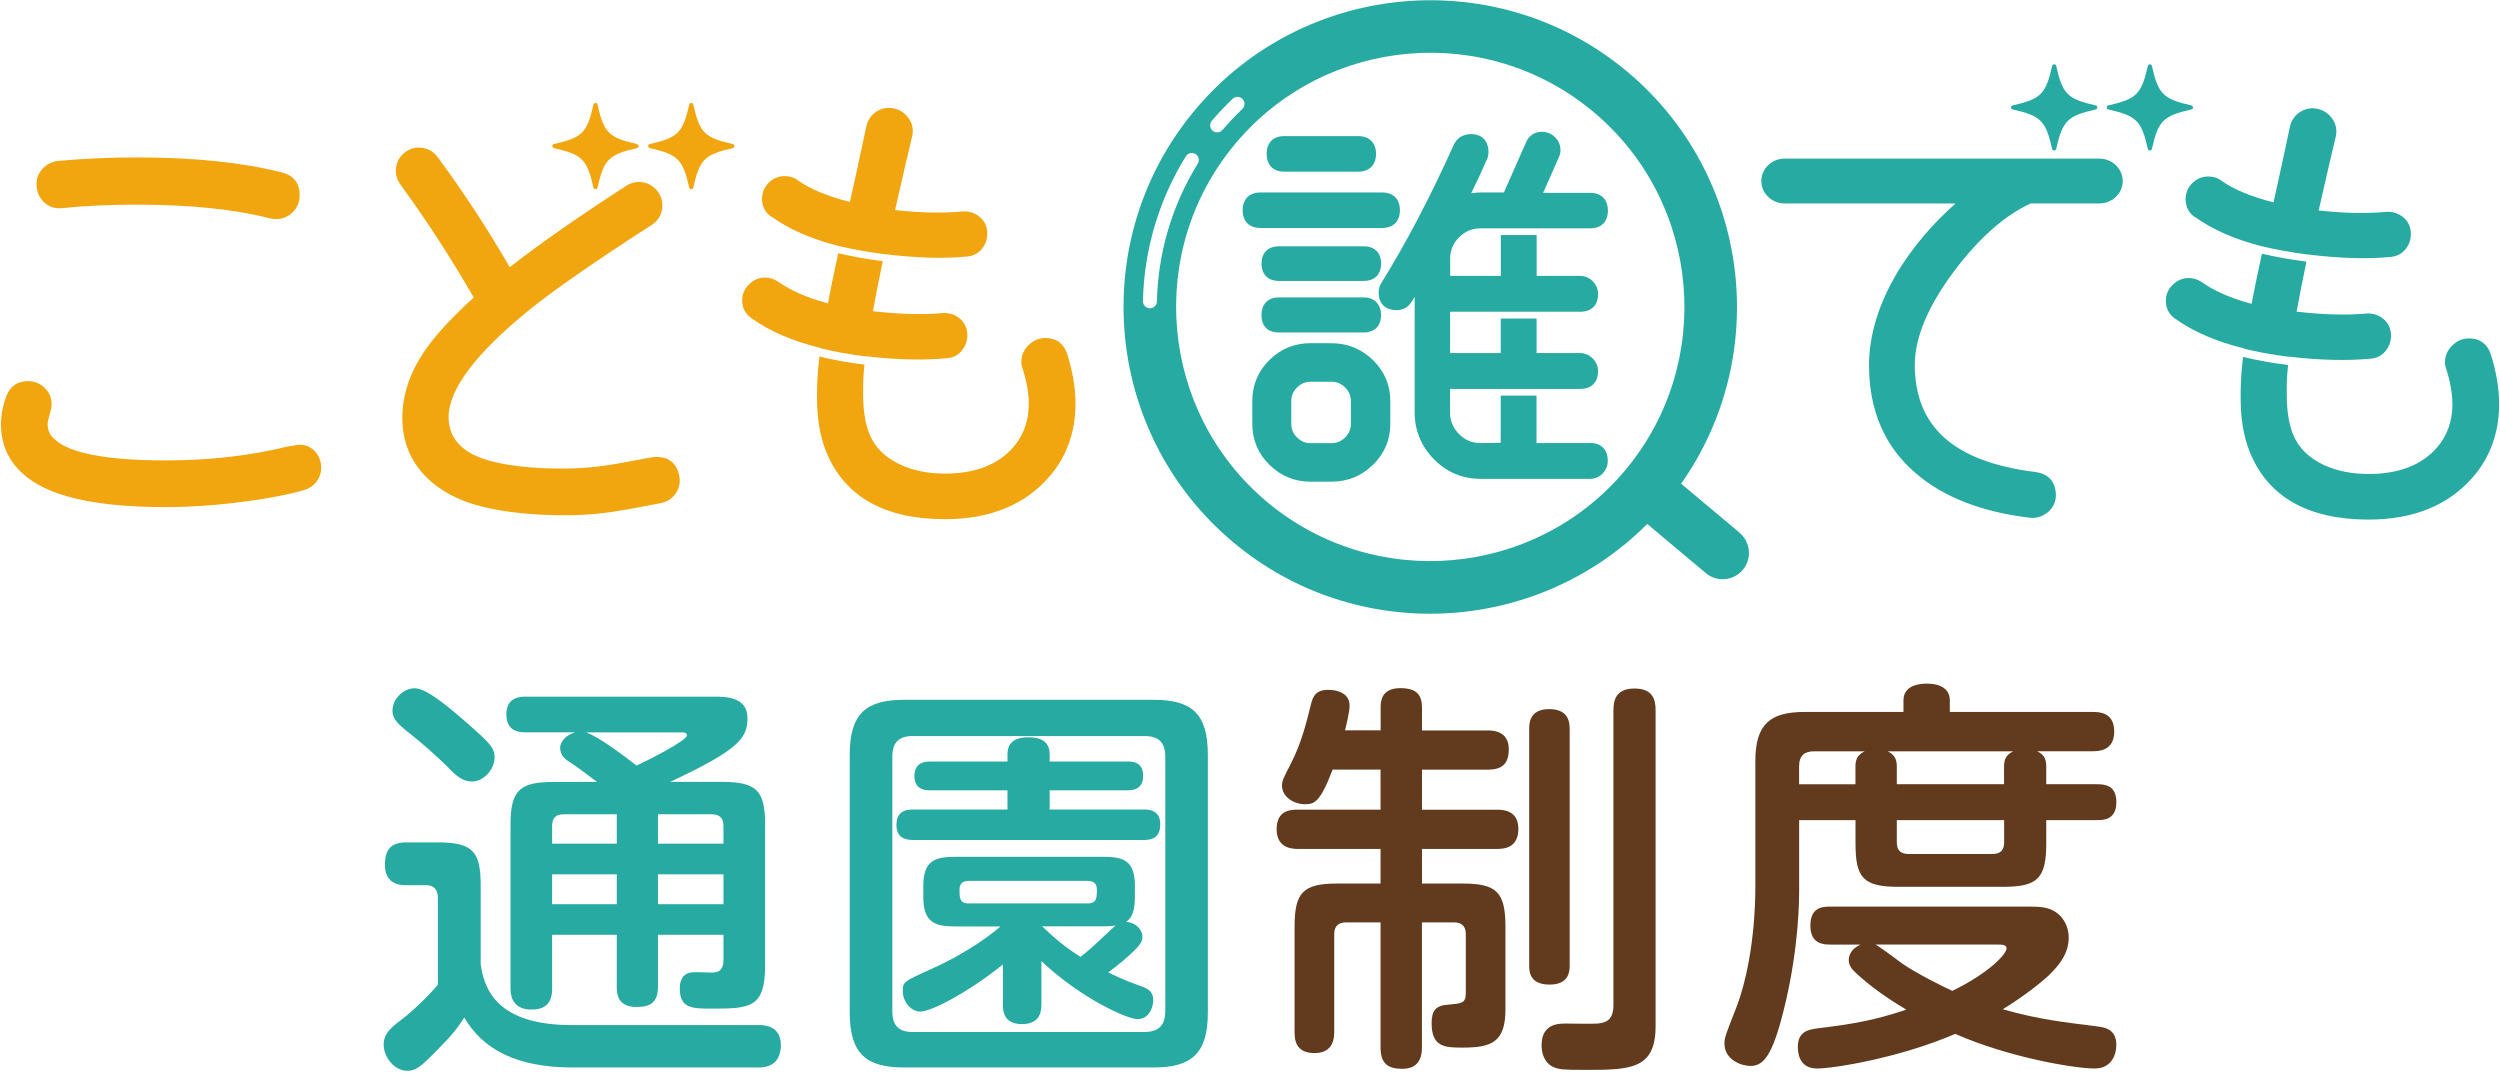 <svg width="467" height="201" viewBox="0 0 467 201" fill="none" xmlns="http://www.w3.org/2000/svg">
<g clip-path="url(#clip0_833_44735)">
<path d="M257.901 136.448V132.215C257.901 131.203 257.901 128.546 261.57 128.546C264.768 128.546 265.627 129.945 265.627 132.215V136.448H277.868C278.726 136.448 281.842 136.448 281.842 139.952C281.842 142.763 280.514 143.774 277.868 143.774H265.627V151.253H279.655C280.596 151.253 283.63 151.253 283.63 154.839C283.63 158.426 280.902 158.579 279.655 158.579H265.627V165.046H273.105C279.502 165.046 281.219 166.528 281.219 173.16V188.518C281.219 194.597 278.726 195.691 273.27 195.691C270.072 195.691 267.426 195.691 267.426 191.175C267.426 188.835 268.131 187.824 270.542 187.671C273.035 187.436 273.811 187.436 273.811 185.484V174.489C273.811 173.007 273.035 172.302 271.624 172.302H265.615V195.679C265.615 196.843 265.462 199.654 261.946 199.654C259.3 199.654 257.889 198.713 257.889 195.679V172.302H251.421C250.022 172.302 249.234 173.007 249.234 174.489V192.657C249.234 193.668 249.234 196.714 245.565 196.714C241.897 196.714 241.826 194.068 241.826 192.657V173.16C241.826 166.693 243.39 165.046 249.857 165.046H257.889V158.579H242.532C241.591 158.579 238.475 158.579 238.475 154.91C238.475 151.241 241.203 151.241 242.532 151.241H257.889V143.762H248.929C246.588 149.995 245.424 150.23 243.778 150.23C241.755 150.23 239.486 148.901 239.486 146.796C239.486 145.855 239.639 145.55 241.12 142.669C243.072 138.847 243.931 135.413 244.86 131.674C245.248 130.039 245.801 128.863 248.129 128.863C250.081 128.863 252.104 129.64 252.104 131.827C252.104 132.92 251.48 135.566 251.245 136.425H257.877L257.901 136.448ZM293.214 180.333C293.214 181.274 293.214 183.92 289.474 183.92C285.735 183.92 285.652 181.497 285.652 180.333V136.201C285.652 135.19 285.652 132.462 289.392 132.462C292.826 132.462 293.214 134.649 293.214 136.201V180.333ZM301.398 132.673C301.398 131.274 301.551 128.616 305.29 128.616C308.724 128.616 309.265 130.639 309.265 132.673V191.669C309.265 199.854 304.432 199.854 295.93 199.854C291.955 199.854 291.179 199.771 290.156 199.313C288.357 198.454 287.969 196.584 287.969 195.256C287.969 191.199 291.167 191.199 292.496 191.199C293.437 191.199 297.564 191.281 298.423 191.199C299.987 191.046 301.386 190.576 301.386 187.765V132.662L301.398 132.673Z" fill="#623A1D"/>
<path d="M380.522 140.343C382.004 140.966 382.239 142.059 382.239 143.224V146.493H391.752C393.234 146.493 395.339 146.728 395.339 149.844C395.339 153.195 392.846 153.195 391.752 153.195H382.239V157.558C382.239 164.108 380.604 165.66 374.125 165.66H354.64C348.008 165.66 346.609 163.943 346.609 157.558V153.195H336.084V166.295C336.084 171.363 335.461 180.559 332.65 190.778C330.698 197.868 329.064 199.115 326.959 199.115C325.324 199.115 322.126 198.021 322.126 194.905C322.126 193.812 322.361 193.271 324.466 187.885C325.948 184.063 327.9 175.961 327.9 165.507V142.118C327.9 135.18 330.781 132.993 337.095 132.993H355.569V130.818C355.569 127.937 358.685 127.701 359.932 127.701C362.507 127.701 364.224 128.713 364.224 130.818V132.993H390.882C392.046 132.993 394.939 132.993 394.939 136.662C394.939 140.331 391.893 140.331 390.882 140.331H380.51L380.522 140.343ZM341.846 176.443C340.682 176.443 338.177 176.361 338.177 172.939C338.177 169.517 340.364 169.352 341.846 169.352H378.876C380.828 169.352 382.85 169.352 384.414 170.681C385.508 171.54 386.437 173.174 386.437 175.126C386.437 178.242 384.485 180.43 382.933 181.982C381.686 183.228 378.405 185.874 374.125 188.532C380.981 190.484 385.59 190.942 391.74 191.73C393.927 191.965 395.327 192.741 395.327 195.234C395.327 196.951 394.468 199.597 391.27 199.597C387.601 199.597 375.36 197.574 365.235 193.129C354.711 197.657 342.469 199.597 339.424 199.597C335.919 199.597 335.837 196.399 335.837 195.54C335.837 192.659 337.86 192.342 339.424 192.106C346.514 191.248 350.266 190.542 356.11 188.602C352.288 186.344 349.172 184.075 346.679 181.747C345.821 180.97 345.35 180.265 345.35 179.336C345.35 178.713 345.586 177.313 347.538 176.455H341.846V176.443ZM338.883 140.343C337.166 140.343 336.072 141.048 336.072 143.153V146.504H346.597V143.235C346.597 142.071 346.832 141.048 348.314 140.354H338.883V140.343ZM350.348 176.443C350.971 176.761 353.617 178.701 355.181 179.877C357.674 181.676 363.13 184.404 364.694 185.098C371.714 181.664 374.831 178.16 374.831 177.149C374.831 176.443 373.89 176.443 373.043 176.443H350.36H350.348ZM352.606 140.343C354.087 141.048 354.323 142.059 354.323 143.224V146.493H374.36V143.224C374.36 142.283 374.443 141.119 376.077 140.343H352.606ZM354.323 153.207V157.335C354.323 158.734 354.946 159.522 356.51 159.522H372.185C374.207 159.522 374.372 158.193 374.372 157.335V153.207H354.334H354.323Z" fill="#623A1D"/>
<path d="M225.626 189.116C225.626 196.759 222.663 199.405 215.408 199.405H168.947C161.927 199.405 158.729 196.994 158.729 189.116V141.009C158.729 133.213 161.845 130.72 168.947 130.72H215.408C222.581 130.72 225.626 133.213 225.626 141.009V189.116ZM217.677 141.315C217.677 138.822 216.513 137.493 213.856 137.493H170.429C167.466 137.493 166.689 139.21 166.689 141.315V188.951C166.689 191.291 167.63 192.773 170.429 192.773H213.856C216.666 192.773 217.677 191.209 217.677 188.951V141.315ZM196.076 151.216H213.691C214.396 151.216 216.737 151.216 216.737 153.944C216.737 155.731 216.031 156.907 213.691 156.907H170.499C168.935 156.907 167.454 156.366 167.454 154.097C167.454 152.074 168.547 151.216 170.499 151.216H188.197V147.629H173.698C173.075 147.629 170.817 147.629 170.817 144.984C170.817 142.796 172.216 142.255 173.698 142.255H188.197V140.927C188.197 138.199 190.302 137.728 192.019 137.728C193.418 137.728 196.076 137.881 196.076 140.927V142.255H210.657C211.433 142.255 213.538 142.255 213.538 144.901C213.538 147.006 212.292 147.629 210.657 147.629H196.076V151.216ZM194.523 187.634C194.523 188.575 194.523 191.303 190.937 191.303C187.35 191.303 187.35 188.657 187.35 187.634V180.155C180.953 185.306 174.015 188.963 171.911 188.963C170.194 188.963 168.642 187.164 168.642 185.141C168.642 183.424 168.794 183.342 173.945 181.014C181.118 177.815 185.633 174.158 186.892 173.064H178.707C174.968 173.064 172.475 172.594 172.475 167.608V165.503C172.475 160.588 174.815 160.047 178.707 160.047H205.836C209.657 160.047 211.998 160.517 211.998 165.503V167.608C211.998 170.877 211.057 171.665 210.363 172.206C212.08 172.288 213.409 173.605 213.409 175.017C213.409 175.793 213.021 176.345 212.315 177.121C210.598 178.921 208.576 180.473 207.012 181.649C207.952 182.119 210.057 183.13 212.938 184.142C214.502 184.683 215.431 185.235 215.431 186.87C215.431 187.728 214.89 190.374 212.468 190.374C210.598 190.374 201.861 186.482 194.535 179.532V187.634H194.523ZM203.178 168.761C204.895 168.761 204.895 167.667 204.895 166.185C204.895 165.092 204.354 164.551 203.178 164.551H180.953C179.789 164.551 179.237 165.092 179.237 166.185C179.237 167.667 179.237 168.761 180.953 168.761H203.178ZM194.676 173.053C197.016 175.24 198.733 176.792 201.849 178.744C204.189 176.874 204.495 176.486 207.858 173.358C208.094 173.123 208.246 173.053 208.399 172.888C207.306 173.041 206.447 173.041 205.824 173.041H194.676V173.053Z" fill="#26AAA2"/>
<path d="M106.9 199.406C96.47 199.406 90.108 195.948 86.733 190.069C85.405 192.103 84.464 193.361 81.63 196.184C78.725 199.159 77.702 200.029 76.138 200.029C73.551 200.029 71.67 197.36 71.67 195.161C71.67 193.197 72.846 192.103 74.81 190.61C77.244 188.811 80.454 185.589 81.795 183.942V167.856C81.795 167.233 81.795 165.351 79.596 165.351H75.75C73.01 165.351 71.905 163.787 71.905 161.588C71.905 158.613 73.081 157.355 75.986 157.355H81.712C88.38 157.355 89.791 159.083 89.791 165.433V180.179C90.344 183.401 91.59 191.48 106.653 191.48H141.872C143.671 191.48 145.87 192.186 145.87 195.243C145.87 195.866 145.87 199.406 141.79 199.406H106.877H106.9ZM77.479 128.568C79.913 128.568 84.699 132.884 87.368 135.153C88.462 136.177 91.214 138.446 91.919 139.704C92.307 140.328 92.39 140.88 92.39 141.433C92.39 143.785 90.273 145.984 88.227 145.984C86.428 145.984 85.322 145.043 83.523 143.161C81.877 141.515 78.42 138.458 76.773 137.2C74.81 135.636 73.316 134.53 73.316 132.802C73.316 130.45 75.433 128.568 77.479 128.568ZM111.534 146.066C109.264 144.337 107.218 142.844 106.43 142.374C105.572 141.821 104.631 141.115 104.631 139.622C104.631 139.54 104.713 137.658 107.453 136.8H98.116C96.623 136.8 94.588 136.412 94.588 133.425C94.588 130.132 97.34 130.132 98.199 130.132H133.347C135.463 130.132 139.626 130.132 139.626 134.13C139.626 137.823 138.133 140.01 125.186 146.054H134.84C141.355 146.054 142.919 147.701 142.919 153.98V180.415C142.919 188.258 140.097 188.411 133.029 188.411C129.337 188.411 126.985 188.411 126.985 184.648C126.985 183.625 127.22 182.061 128.949 181.673C129.502 181.52 132.241 181.673 132.876 181.673C133.664 181.673 135.146 181.673 135.146 179.321V174.617H122.905V184.342C122.905 187.317 121.411 188.105 118.907 188.105C115.379 188.105 115.214 185.671 115.214 184.342V174.617H103.137V184.742C103.137 187.564 101.644 188.587 99.292 188.587C95.365 188.587 95.365 185.447 95.365 184.589V153.992C95.365 147.324 97.328 146.066 103.678 146.066H111.522H111.534ZM115.214 157.602V152.11H105.254C103.526 152.11 103.137 153.133 103.137 154.309V157.602H115.214ZM115.214 163.328H103.137V168.902H115.214V163.328ZM109.487 136.812C111.757 137.599 116.073 140.81 118.907 143.009C120.635 142.221 128.326 138.376 128.326 137.364C128.326 136.812 127.702 136.812 127.232 136.812H109.499H109.487ZM122.905 157.602H135.146V154.309C135.146 152.898 134.523 152.11 132.947 152.11H122.905V157.602ZM135.146 163.328H122.905V168.902H135.146V163.328Z" fill="#26AAA2"/>
<path d="M199.374 66.21C198.762 64.199 197.328 63.141 195.246 63.141C194.07 63.141 193.024 63.587 192.13 64.481C191.236 65.363 190.789 66.421 190.789 67.597C190.789 68.032 190.872 68.456 191.013 68.808C191.789 71.254 192.177 73.489 192.177 75.417C192.177 78.592 191.213 81.297 189.331 83.484C186.486 86.788 182.17 88.47 176.526 88.47C173.386 88.47 170.564 87.905 168.165 86.788C165.307 85.448 163.426 83.566 162.391 81.038C161.627 79.11 161.239 76.652 161.239 73.736C161.239 72.031 161.192 70.666 161.486 68.115C157.993 67.668 155.406 67.174 153.066 66.598C152.643 70.149 152.619 72.207 152.619 74.288C152.619 78.11 153.172 81.45 154.265 84.213C157.629 92.691 165.119 96.984 176.526 96.984C184.898 96.984 191.448 94.314 196.022 89.034C199.256 85.283 200.902 80.697 200.902 75.405C200.902 72.536 200.385 69.432 199.374 66.198V66.21Z" fill="#F1A50E"/>
<path d="M153.34 65.069C155.703 65.645 158.243 66.139 161.759 66.586C161.759 66.586 161.759 66.562 161.759 66.55C167.392 67.209 172.484 67.327 176.858 66.915C178.057 66.833 179.022 66.327 179.751 65.398C180.444 64.504 180.762 63.47 180.691 62.306C180.609 61.106 180.103 60.142 179.174 59.413C178.281 58.719 177.246 58.401 176.058 58.484C172.448 58.825 168.086 58.707 163.064 58.131C163.711 54.709 164.217 51.993 164.899 48.794C161.853 48.394 159.043 47.889 156.585 47.312C155.656 51.522 155.115 54.262 154.657 56.673C150.858 55.661 147.719 54.297 145.273 52.569C144.567 52.099 143.768 51.852 142.909 51.852C141.804 51.852 140.804 52.263 139.946 53.086C139.076 53.909 138.641 54.932 138.641 56.12C138.641 57.543 139.264 58.707 140.416 59.471C143.803 61.894 148.142 63.752 153.34 65.022C153.34 65.034 153.34 65.045 153.34 65.069Z" fill="#F1A50E"/>
<path d="M144.151 40.491C147.42 42.831 151.559 44.642 156.474 45.901C159.026 46.524 161.989 47.053 165.223 47.488C165.223 47.488 165.223 47.476 165.223 47.465C171.126 48.194 176.3 48.346 180.581 47.923C181.78 47.841 182.756 47.335 183.473 46.418C184.167 45.524 184.485 44.489 184.414 43.325C184.332 42.126 183.826 41.15 182.897 40.432C182.004 39.739 180.969 39.421 179.781 39.504C176.195 39.845 171.973 39.762 167.199 39.245C168.61 33.036 169.656 28.485 170.421 25.322C170.656 24.134 170.421 23.041 169.703 22.053C169.01 21.089 168.069 20.477 166.905 20.242C165.729 20.007 164.635 20.23 163.647 20.901C162.671 21.559 162.06 22.488 161.825 23.652C160.496 29.873 159.496 34.494 158.767 37.728C154.616 36.67 151.359 35.329 149.125 33.742C148.408 33.177 147.561 32.895 146.608 32.895C145.433 32.895 144.409 33.318 143.586 34.141C142.763 34.965 142.34 35.988 142.34 37.163C142.34 38.575 142.963 39.739 144.115 40.515L144.151 40.491Z" fill="#F1A50E"/>
<path d="M8.439 37.966C9.356 38.718 10.45 39.024 11.673 38.871C15.977 38.436 20.61 38.225 25.455 38.225C35.509 38.225 43.917 39.095 50.514 40.812C50.878 40.882 51.254 40.917 51.619 40.917C52.795 40.917 53.83 40.482 54.688 39.624C55.546 38.766 55.981 37.707 55.981 36.461C55.981 34.227 54.841 32.768 52.689 32.227C45.386 30.358 36.285 29.405 25.643 29.405C20.551 29.405 15.577 29.629 10.815 30.064C9.592 30.217 8.58 30.769 7.804 31.687C7.016 32.627 6.699 33.744 6.852 34.991C7.005 36.214 7.534 37.213 8.427 37.954L8.439 37.966Z" fill="#F1A50E"/>
<path d="M54.84 83.251C54.723 83.287 54.593 83.287 54.464 83.298C54.194 83.322 53.911 83.357 53.664 83.428C46.691 85.145 39.059 86.003 30.981 86.003C19.857 86.003 12.836 84.651 10.097 81.97C9.285 81.217 8.897 80.335 8.897 79.289C8.897 78.889 9.015 78.324 9.226 77.595C9.509 76.678 9.638 76.031 9.638 75.561C9.638 74.314 9.203 73.256 8.333 72.433C7.474 71.622 6.416 71.198 5.193 71.198C3.253 71.198 1.865 72.174 1.171 74.032C0.513 75.796 0.184 77.572 0.184 79.289C0.184 82.887 1.501 85.933 4.099 88.331C8.662 92.635 17.458 94.728 30.981 94.728C41.505 94.728 52.571 92.835 56.745 91.565C59.567 90.695 60.426 88.131 59.803 86.027C59.238 84.11 57.357 82.546 54.852 83.251H54.84Z" fill="#F1A50E"/>
<path d="M119 26.912C113.708 25.713 112.814 24.819 111.615 19.527C111.58 19.351 111.415 19.233 111.239 19.233C111.062 19.233 110.909 19.363 110.862 19.527C109.663 24.819 108.769 25.713 103.478 26.912C103.301 26.947 103.184 27.112 103.184 27.288C103.184 27.465 103.313 27.618 103.478 27.665C108.769 28.864 109.663 29.758 110.862 35.05C110.898 35.226 111.062 35.343 111.239 35.343C111.415 35.343 111.568 35.214 111.615 35.05C112.814 29.758 113.708 28.864 119 27.665C119.176 27.629 119.294 27.465 119.294 27.288C119.294 27.112 119.164 26.959 119 26.912Z" fill="#F1A50E"/>
<path d="M136.888 26.912C131.597 25.713 130.703 24.819 129.504 19.527C129.468 19.351 129.304 19.233 129.127 19.233C128.951 19.233 128.798 19.363 128.751 19.527C127.552 24.819 126.658 25.713 121.366 26.912C121.19 26.947 121.072 27.112 121.072 27.288C121.072 27.465 121.202 27.618 121.366 27.665C126.658 28.864 127.552 29.758 128.751 35.05C128.786 35.226 128.951 35.343 129.127 35.343C129.304 35.343 129.457 35.214 129.504 35.05C130.703 29.758 131.597 28.864 136.888 27.665C137.065 27.629 137.182 27.465 137.182 27.288C137.182 27.112 137.053 26.959 136.888 26.912Z" fill="#F1A50E"/>
<path d="M121.474 85.472C115.406 86.578 111.502 87.53 105.129 87.53C99.943 87.53 95.569 87.095 92.135 86.249C86.573 84.861 83.845 82.156 83.797 78.005C83.739 72.796 88.854 65.999 99.002 57.78C103.494 54.158 111.138 48.843 121.733 42.011C123.038 41.164 123.732 39.906 123.732 38.353C123.732 37.178 123.297 36.143 122.438 35.284C121.58 34.426 120.545 33.991 119.369 33.991C118.511 33.991 117.711 34.226 117.005 34.696C107.822 40.647 100.496 45.762 95.228 49.913C91.029 42.681 86.49 35.755 81.74 29.334C80.893 28.182 79.67 27.57 78.212 27.57C77.107 27.57 76.107 27.982 75.249 28.805C74.378 29.628 73.943 30.686 73.943 31.933C73.943 32.803 74.214 33.638 74.766 34.426C79.611 41.058 84.221 48.172 88.501 55.581C84.585 59.132 81.622 62.307 79.705 65.011C76.683 69.245 75.155 73.619 75.155 78.017C75.155 82.415 76.624 86.037 79.505 88.989C82.093 91.646 85.656 93.551 90.089 94.645C94.428 95.715 99.672 96.256 105.67 96.256C112.396 96.256 116.794 95.221 123.473 93.974C124.637 93.739 125.566 93.128 126.236 92.152C126.907 91.164 127.118 90.082 126.883 88.906C126.354 86.178 124.425 84.955 121.45 85.484L121.474 85.472Z" fill="#F1A50E"/>
<path d="M392.184 29.63H333.376C330.966 29.63 329.014 31.511 329.014 33.816C329.014 36.121 330.977 38.002 333.376 38.002H365.302C360.975 41.836 357.342 46.116 354.496 50.761C350.933 56.735 349.134 62.614 349.134 68.235C349.134 76.772 352.132 83.605 358.047 88.555C363.139 92.894 370.23 95.634 379.084 96.704C379.284 96.728 379.484 96.74 379.672 96.74C380.695 96.74 381.636 96.398 382.483 95.716C383.517 94.882 384.035 93.811 384.035 92.53C384.035 90.025 382.659 88.473 380.154 88.167C365.032 86.286 357.683 79.736 357.683 68.141C357.683 63.014 360.199 57.064 365.161 50.467C369.806 44.352 374.569 40.178 379.343 38.002H392.16C394.571 38.002 396.523 36.121 396.523 33.816C396.523 31.511 394.559 29.63 392.16 29.63H392.184Z" fill="#26AAA2"/>
<path d="M391.482 19.692C386.19 18.493 385.297 17.599 384.097 12.308C384.062 12.131 383.897 12.014 383.721 12.014C383.545 12.014 383.392 12.143 383.345 12.308C382.145 17.599 381.252 18.493 375.96 19.692C375.784 19.728 375.666 19.892 375.666 20.069C375.666 20.245 375.795 20.398 375.96 20.445C381.252 21.644 382.145 22.538 383.345 27.83C383.38 28.006 383.545 28.124 383.721 28.124C383.897 28.124 384.05 27.994 384.097 27.83C385.297 22.538 386.19 21.644 391.482 20.445C391.658 20.41 391.776 20.245 391.776 20.069C391.776 19.892 391.647 19.739 391.482 19.692Z" fill="#26AAA2"/>
<path d="M409.355 19.692C404.064 18.493 403.17 17.599 401.97 12.308C401.935 12.131 401.77 12.014 401.594 12.014C401.418 12.014 401.265 12.143 401.218 12.308C400.018 17.599 399.125 18.493 393.833 19.692C393.657 19.728 393.539 19.892 393.539 20.069C393.539 20.245 393.668 20.398 393.833 20.445C399.125 21.644 400.018 22.538 401.218 27.83C401.253 28.006 401.418 28.124 401.594 28.124C401.77 28.124 401.923 27.994 401.97 27.83C403.17 22.538 404.064 21.644 409.355 20.445C409.532 20.41 409.649 20.245 409.649 20.069C409.649 19.892 409.52 19.739 409.355 19.692Z" fill="#26AAA2"/>
<path d="M465.307 66.283C464.696 64.272 463.261 63.214 461.18 63.214C460.004 63.214 458.957 63.661 458.064 64.554C457.17 65.436 456.723 66.495 456.723 67.671C456.723 68.106 456.805 68.529 456.946 68.882C457.723 71.328 458.111 73.562 458.111 75.49C458.111 78.665 457.146 81.37 455.265 83.557C452.419 86.862 448.104 88.543 442.459 88.543C439.319 88.543 436.497 87.979 434.098 86.862C431.241 85.521 429.359 83.639 428.325 81.111C427.56 79.183 427.172 76.725 427.172 73.809C427.172 72.104 427.125 70.74 427.419 68.188C423.927 67.741 421.34 67.247 419 66.671C418.576 70.222 418.553 72.28 418.553 74.362C418.553 78.183 419.105 81.523 420.199 84.286C423.562 92.765 431.053 97.057 442.459 97.057C450.832 97.057 457.382 94.387 461.956 89.108C465.19 85.356 466.836 80.77 466.836 75.479C466.836 72.609 466.318 69.505 465.307 66.271V66.283Z" fill="#26AAA2"/>
<path d="M410.077 40.566C413.346 42.906 417.485 44.717 422.4 45.975C424.952 46.598 427.915 47.127 431.149 47.562C431.149 47.562 431.149 47.55 431.149 47.539C437.052 48.268 442.226 48.421 446.506 47.997C447.706 47.915 448.682 47.409 449.399 46.492C450.093 45.599 450.411 44.564 450.34 43.4C450.258 42.2 449.752 41.224 448.823 40.507C447.929 39.813 446.895 39.495 445.707 39.578C442.12 39.919 437.899 39.837 433.125 39.319C434.536 33.11 435.582 28.559 436.347 25.396C436.582 24.209 436.347 23.115 435.629 22.127C434.935 21.163 433.995 20.551 432.831 20.316C431.655 20.081 430.561 20.305 429.573 20.975C428.597 21.633 427.986 22.562 427.751 23.726C426.422 29.947 425.422 34.568 424.693 37.802C420.542 36.744 417.285 35.403 415.051 33.816C414.333 33.251 413.487 32.969 412.534 32.969C411.358 32.969 410.335 33.392 409.512 34.216C408.689 35.039 408.266 36.062 408.266 37.238C408.266 38.649 408.889 39.813 410.041 40.589L410.077 40.566Z" fill="#26AAA2"/>
<path d="M419.281 65.154C421.645 65.73 424.185 66.224 427.701 66.671C427.701 66.671 427.701 66.647 427.701 66.635C433.333 67.294 438.425 67.412 442.799 67C443.999 66.918 444.963 66.412 445.692 65.483C446.386 64.589 446.703 63.555 446.633 62.391C446.551 61.191 446.045 60.227 445.116 59.498C444.222 58.804 443.187 58.486 442 58.569C438.39 58.91 434.027 58.792 429.006 58.216C429.653 54.794 430.158 52.078 430.84 48.879C427.795 48.479 424.984 47.974 422.527 47.398C421.598 51.607 421.057 54.347 420.598 56.758C416.8 55.746 413.66 54.383 411.214 52.654C410.509 52.184 409.709 51.937 408.851 51.937C407.745 51.937 406.746 52.348 405.887 53.171C405.017 53.994 404.582 55.017 404.582 56.205C404.582 57.628 405.205 58.792 406.358 59.556C409.744 61.979 414.083 63.837 419.281 65.107C419.281 65.119 419.281 65.13 419.281 65.154Z" fill="#26AAA2"/>
<path d="M254.755 46.009H238.892C236.869 46.009 235.658 47.22 235.658 49.243C235.658 51.265 236.869 52.476 238.892 52.476H254.755C256.778 52.476 257.989 51.265 257.989 49.243C257.989 47.22 256.778 46.009 254.755 46.009Z" fill="#26AAA2"/>
<path d="M248.746 64.106H244.807C241.82 64.106 239.245 65.164 237.128 67.245C235.012 69.338 233.93 71.914 233.93 74.9V79.169C233.93 82.156 235 84.731 237.128 86.824C239.245 88.917 241.832 89.976 244.807 89.976H248.746C251.721 89.976 254.32 88.917 256.46 86.836C258.612 84.743 259.706 82.168 259.706 79.181V74.912C259.706 71.925 258.612 69.35 256.46 67.257C254.32 65.176 251.721 64.117 248.746 64.117V64.106ZM241.209 74.912C241.209 73.936 241.561 73.113 242.279 72.384C242.996 71.667 243.831 71.314 244.807 71.314H248.746C249.722 71.314 250.545 71.667 251.274 72.384C251.992 73.101 252.345 73.936 252.345 74.912V79.181C252.345 80.157 251.992 80.992 251.274 81.709C250.557 82.426 249.722 82.779 248.746 82.779H244.807C243.831 82.779 242.996 82.426 242.279 81.709C241.561 80.992 241.209 80.168 241.209 79.181V74.912Z" fill="#26AAA2"/>
<path d="M238.88 55.558C236.858 55.558 235.646 56.792 235.646 58.874C235.646 60.955 236.858 62.108 238.88 62.108H254.743C256.766 62.108 257.977 60.896 257.977 58.874C257.977 56.851 256.766 55.558 254.743 55.558H238.88Z" fill="#26AAA2"/>
<path d="M258.187 42.585C260.257 42.585 261.503 41.351 261.503 39.269C261.503 37.188 260.269 35.953 258.187 35.953H235.445C233.375 35.953 232.129 37.188 232.129 39.269C232.129 41.351 233.364 42.585 235.445 42.585H258.187Z" fill="#26AAA2"/>
<path d="M239.849 32.062H253.725C255.794 32.062 257.041 30.827 257.041 28.746C257.041 26.664 255.806 25.43 253.725 25.43H239.849C237.826 25.43 236.615 26.664 236.615 28.746C236.615 30.827 237.826 32.062 239.849 32.062Z" fill="#26AAA2"/>
<path d="M297.017 82.767H287.021V73.901H280.33V82.709L276.544 82.767C274.968 82.767 273.663 82.215 272.534 81.074C271.405 79.922 270.864 78.605 270.864 77.017V72.654H295.123C297.275 72.654 298.51 71.443 298.51 69.338C298.51 68.433 298.169 67.61 297.51 66.951C296.852 66.293 296.029 65.952 295.123 65.952H287.033V59.496H280.342V65.952H270.876V58.238H295.135C297.287 58.238 298.522 57.026 298.522 54.922C298.522 54.016 298.181 53.193 297.522 52.534C296.864 51.876 296.041 51.535 295.135 51.535H287.045V43.915H280.354V51.535H270.888V48.336C270.888 46.761 271.429 45.444 272.558 44.327C273.675 43.209 274.992 42.657 276.567 42.657H297.04C299.11 42.657 300.356 41.422 300.356 39.341C300.356 37.259 299.121 36.025 297.04 36.025H288.256L291.172 29.416C291.396 28.981 291.502 28.522 291.502 28.075C291.502 27.111 291.137 26.264 290.443 25.594C289.761 24.947 288.95 24.618 288.044 24.618C286.657 24.618 285.587 25.335 285.046 26.629L280.93 35.954H276.567C276.003 35.954 275.415 36.001 274.815 36.107C275.85 34.014 276.826 31.909 277.72 29.863C277.943 29.428 278.049 28.945 278.049 28.44C278.049 26.323 276.838 25.053 274.815 25.053C273.275 25.053 272.134 25.771 271.523 27.135C267.184 36.789 262.645 45.432 258.058 52.817C257.706 53.369 257.529 53.981 257.529 54.616C257.529 56.721 258.764 57.932 260.916 57.932C262.115 57.932 263.08 57.379 263.703 56.344C263.903 56.027 264.079 55.733 264.256 55.451V76.993C264.256 80.38 265.467 83.332 267.842 85.766C270.229 88.2 273.157 89.447 276.556 89.447H297.028C297.946 89.447 298.769 89.094 299.392 88.423C300.015 87.765 300.333 86.965 300.333 86.06C300.333 83.99 299.098 82.744 297.017 82.744V82.767Z" fill="#26AAA2"/>
<path d="M324.957 99.511L314.032 90.351C331.013 66.28 326.991 32.707 304.025 13.434C279.813 -6.886 243.583 -3.711 223.263 20.501C202.943 44.714 206.118 80.944 230.33 101.263C253.261 120.501 286.939 118.667 307.706 97.877L318.642 107.049C319.559 107.825 320.688 108.201 321.793 108.201C323.193 108.201 324.592 107.602 325.556 106.449C327.297 104.368 327.026 101.275 324.945 99.523L324.957 99.511ZM226.368 22.559C227.591 21.136 228.896 19.761 230.26 18.455C230.789 17.961 231.612 17.973 232.118 18.502C232.612 19.032 232.6 19.855 232.071 20.36C230.777 21.595 229.531 22.912 228.367 24.264C228.131 24.535 227.814 24.688 227.485 24.723C227.144 24.758 226.803 24.652 226.52 24.417C225.968 23.947 225.909 23.124 226.379 22.571L226.368 22.559ZM214.926 57.59C214.926 57.59 214.832 57.59 214.785 57.59C214.056 57.578 213.491 56.978 213.503 56.249C213.703 46.689 216.478 37.329 221.523 29.191C221.899 28.58 222.711 28.392 223.322 28.768C223.933 29.144 224.122 29.956 223.745 30.567C218.948 38.316 216.314 47.206 216.114 56.308C216.102 56.978 215.573 57.531 214.914 57.59H214.926ZM303.567 87.87C286.727 107.931 256.718 110.553 236.645 93.726C216.584 76.887 213.95 46.877 230.789 26.804C247.628 6.743 277.638 4.109 297.711 20.948C317.772 37.787 320.394 67.797 303.567 87.87Z" fill="#26AAA2"/>
</g>
<defs>
<clipPath id="clip0_833_44735">
<rect width="466.663" height="200" fill="white" transform="translate(0.17 0.04)"/>
</clipPath>
</defs>
</svg>
